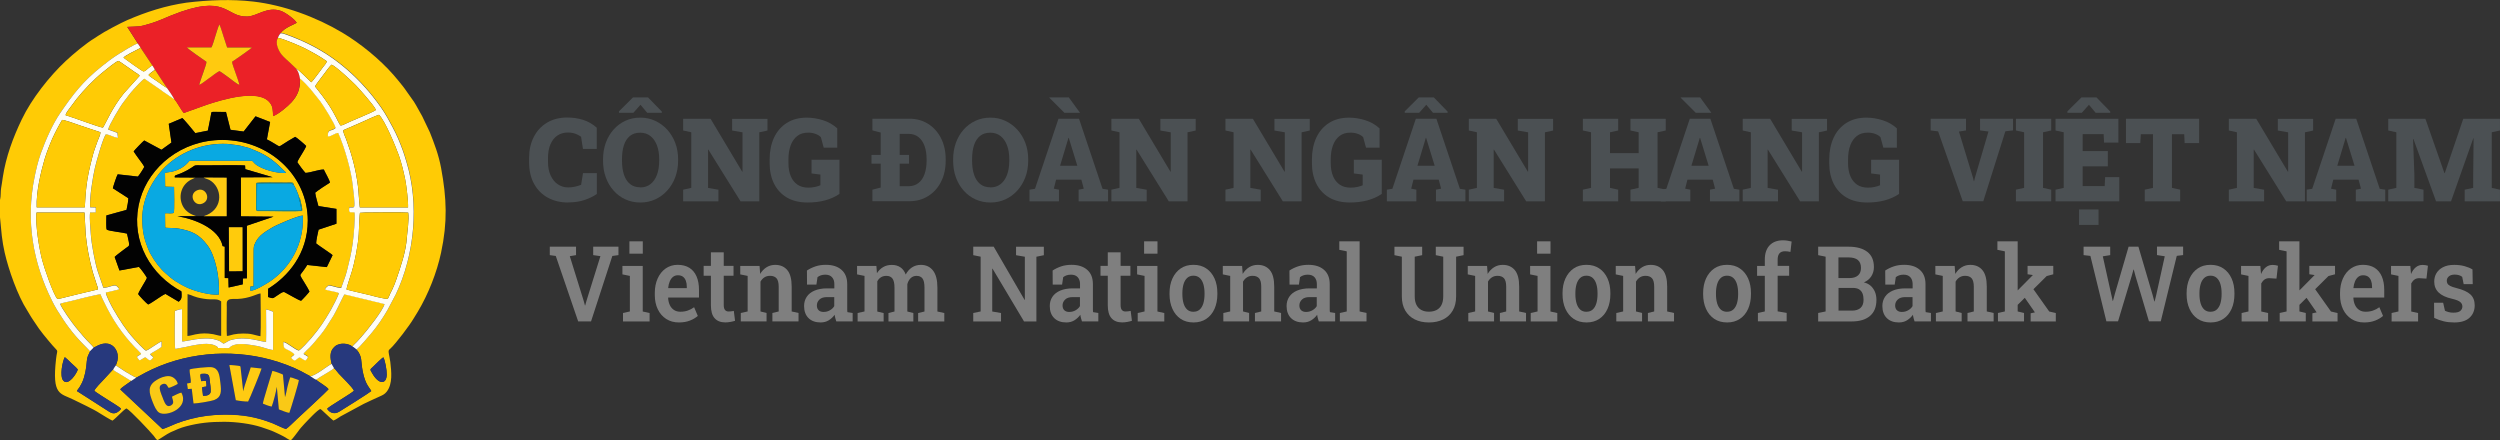 <?xml version="1.0" encoding="UTF-8"?>
<svg id="Layer_1" data-name="Layer 1" xmlns="http://www.w3.org/2000/svg" viewBox="0 0 543.57 95.74">
  <rect x="0" y="0" width="543.57" height="95.74" fill="#333333" stroke="none"/>
  <defs>
    <style>
      .cls-1 {
        fill: #020202;
      }

      .cls-1, .cls-2, .cls-3, .cls-4, .cls-5, .cls-6, .cls-7, .cls-8, .cls-9, .cls-10, .cls-11, .cls-12, .cls-13, .cls-14 {
        stroke-width: 0px;
      }

      .cls-1, .cls-2, .cls-3, .cls-4, .cls-5, .cls-7, .cls-8, .cls-10, .cls-11, .cls-12, .cls-13, .cls-14 {
        fill-rule: evenodd;
      }

      .cls-2 {
        fill: #09a9e2;
      }

      .cls-3 {
        fill: #ffcb12;
      }

      .cls-4 {
        fill: #0ba2ae;
      }

      .cls-5 {
        fill: #ffca0f;
      }

      .cls-6 {
        fill: #4b5053;
      }

      .cls-7 {
        fill: #ffcb0c;
      }

      .cls-8 {
        fill: #f9c916;
      }

      .cls-9 {
        fill: #7f7f7f;
      }

      .cls-10 {
        fill: #fffef5;
      }

      .cls-11 {
        fill: #ffcb05;
      }

      .cls-12 {
        fill: #27397d;
      }

      .cls-13 {
        fill: #eb2127;
      }

      .cls-14 {
        fill: #fffdf6;
      }
    </style>
  </defs>
  <g>
    <g>
      <path class="cls-6" d="m123.5,44.03c-1.63,0-3.08-.35-4.36-1.04-1.28-.69-2.28-1.69-3.01-3s-1.09-2.9-1.09-4.78v-.83c0-1.73.33-3.25,1.01-4.58.67-1.33,1.63-2.37,2.87-3.12,1.24-.75,2.72-1.13,4.43-1.13,1.19,0,2.33.17,3.4.5,1.08.33,2.08.9,3,1.71v4.62h-3l-.41-2.65c-.27-.19-.55-.35-.84-.49s-.61-.25-.94-.32c-.33-.07-.69-.11-1.08-.11-.87,0-1.63.22-2.28.65-.65.44-1.15,1.07-1.51,1.89-.36.83-.54,1.83-.54,3v.85c0,1.1.18,2.07.55,2.9.37.83.88,1.49,1.55,1.95s1.43.7,2.3.7c.46,0,.93-.05,1.41-.15.48-.1.94-.24,1.39-.41l.41-2.54h3.01v4.52c-.68.49-1.55.92-2.61,1.29-1.06.37-2.28.55-3.66.55Z"/>
      <path class="cls-6" d="m139.24,44.03c-1.18,0-2.27-.23-3.26-.68s-1.85-1.09-2.58-1.92c-.73-.82-1.29-1.78-1.69-2.89-.4-1.1-.59-2.31-.59-3.6v-.28c0-1.29.2-2.49.59-3.59.4-1.1.96-2.06,1.68-2.88.73-.82,1.58-1.46,2.57-1.92.99-.46,2.07-.69,3.26-.69s2.24.23,3.23.69c1,.46,1.87,1.1,2.62,1.92.75.82,1.33,1.78,1.75,2.88.42,1.1.62,2.3.62,3.59v.28c0,1.3-.21,2.5-.62,3.6-.42,1.11-1,2.07-1.74,2.89-.74.82-1.61,1.46-2.61,1.92s-2.07.68-3.22.68Zm-4.66-19.5v-.32l3.06-3.04h3.25l3.01,3.09v.27h-3.17l-1.47-1.75-1.55,1.75h-3.12Zm4.66,16.22c.86,0,1.6-.24,2.21-.73.61-.48,1.08-1.16,1.4-2.03.32-.87.48-1.89.48-3.06v-.31c0-1.14-.16-2.15-.49-3.01s-.79-1.54-1.41-2.03c-.61-.48-1.35-.73-2.22-.73-.92,0-1.67.24-2.25.71-.58.48-1.02,1.15-1.3,2.01-.28.86-.42,1.88-.42,3.04v.31c0,1.17.14,2.19.43,3.06.29.88.73,1.55,1.32,2.03.59.48,1.34.72,2.25.72Z"/>
      <path class="cls-6" d="m148.54,43.77v-2.53l1.76-.39v-12.09l-1.76-.39v-2.54h5.96l6.87,11.49h.07v-8.55l-2.25-.39v-2.54h7.68v2.54l-1.78.39v15.01h-4.07l-7-11.24h-.07v8.32l2.26.39v2.53h-7.68Z"/>
      <path class="cls-6" d="m175.6,44.03c-1.77,0-3.27-.36-4.5-1.08-1.23-.72-2.16-1.73-2.8-3.01-.64-1.29-.96-2.77-.96-4.47v-.81c0-1.78.32-3.36.95-4.72.63-1.36,1.56-2.43,2.76-3.2,1.21-.77,2.66-1.16,4.37-1.16,1.17,0,2.34.19,3.52.56,1.18.37,2.21.96,3.1,1.77v4.2h-2.94l-.62-2.28c-.27-.29-.64-.53-1.13-.71-.49-.19-1.04-.28-1.65-.28-.94,0-1.73.24-2.36.73-.63.49-1.11,1.17-1.43,2.04s-.48,1.88-.48,3.03v.84c0,1.08.17,2.03.5,2.82.33.8.82,1.41,1.46,1.85.64.44,1.43.65,2.38.65.49,0,.98-.05,1.47-.16.49-.11.87-.23,1.14-.36v-2.32l-1.93-.25v-2.98h6.07v7.44c-.93.62-1.97,1.09-3.13,1.4-1.16.31-2.42.46-3.78.46Z"/>
      <path class="cls-6" d="m189.49,35.59v-1.91h8.16v1.91h-8.16Zm.2,8.18v-2.53l1.8-.46v-11.96l-1.8-.47v-2.54h8.02c1.54,0,2.91.38,4.1,1.13,1.19.75,2.12,1.79,2.8,3.12.67,1.33,1.01,2.86,1.01,4.59v.28c0,1.73-.34,3.26-1.01,4.59-.67,1.33-1.61,2.36-2.8,3.11s-2.56,1.12-4.1,1.12h-8.02Zm5.93-3.28h1.88c.87,0,1.6-.23,2.19-.69.59-.46,1.03-1.11,1.33-1.94s.45-1.81.45-2.92v-.3c0-1.11-.15-2.08-.45-2.91s-.75-1.48-1.33-1.94-1.32-.69-2.19-.69h-1.88v11.38Z"/>
      <path class="cls-6" d="m215.36,44.03c-1.18,0-2.27-.23-3.26-.68s-1.85-1.09-2.58-1.92c-.73-.82-1.29-1.78-1.69-2.89-.4-1.1-.59-2.31-.59-3.6v-.28c0-1.29.2-2.49.59-3.59.4-1.1.96-2.06,1.68-2.88.73-.82,1.58-1.46,2.57-1.92.99-.46,2.07-.69,3.26-.69s2.24.23,3.23.69c1,.46,1.87,1.1,2.62,1.92.75.82,1.33,1.78,1.75,2.88.42,1.1.62,2.3.62,3.59v.28c0,1.3-.21,2.5-.62,3.6-.42,1.11-1,2.07-1.74,2.89-.74.82-1.61,1.46-2.61,1.92s-2.07.68-3.22.68Zm0-3.28c.86,0,1.6-.24,2.21-.73.61-.48,1.08-1.16,1.4-2.03.32-.87.48-1.89.48-3.06v-.31c0-1.14-.16-2.15-.49-3.01s-.79-1.54-1.41-2.03c-.61-.48-1.35-.73-2.22-.73-.92,0-1.67.24-2.25.71-.58.48-1.02,1.15-1.3,2.01-.28.86-.42,1.88-.42,3.04v.31c0,1.17.14,2.19.43,3.06.29.88.73,1.55,1.32,2.03.59.48,1.34.72,2.25.72Z"/>
      <path class="cls-6" d="m223.84,43.77v-2.53l1.2-.19,5.1-15.23h4.47l5.11,15.23,1.2.19v2.53h-6.4v-2.53l1.12-.22-.52-1.95h-5.5l-.49,1.95,1.12.22v2.53h-6.41Zm10.99-19.24h-3.39l-3.29-3.29.02-.07h4.21l2.45,3.36Zm-4.34,11.51h3.75l-1.67-5.44-.19-.63h-.07l-.2.69-1.62,5.37Z"/>
      <path class="cls-6" d="m241.65,43.77v-2.53l1.76-.39v-12.09l-1.76-.39v-2.54h5.96l6.87,11.49h.07v-8.55l-2.25-.39v-2.54h7.68v2.54l-1.78.39v15.01h-4.07l-7-11.24h-.07v8.32l2.26.39v2.53h-7.68Z"/>
      <path class="cls-6" d="m266.45,43.77v-2.53l1.76-.39v-12.09l-1.76-.39v-2.54h5.96l6.87,11.49h.07v-8.55l-2.25-.39v-2.54h7.68v2.54l-1.78.39v15.01h-4.07l-7-11.24h-.07v8.32l2.26.39v2.53h-7.68Z"/>
      <path class="cls-6" d="m293.51,44.03c-1.77,0-3.27-.36-4.5-1.08-1.23-.72-2.16-1.73-2.8-3.01-.64-1.29-.96-2.77-.96-4.47v-.81c0-1.78.32-3.36.95-4.72.63-1.36,1.56-2.43,2.76-3.2,1.21-.77,2.66-1.16,4.37-1.16,1.17,0,2.34.19,3.52.56,1.18.37,2.21.96,3.1,1.77v4.2h-2.94l-.62-2.28c-.27-.29-.64-.53-1.13-.71-.49-.19-1.04-.28-1.65-.28-.94,0-1.73.24-2.36.73-.63.49-1.11,1.17-1.43,2.04s-.48,1.88-.48,3.03v.84c0,1.08.17,2.03.5,2.82.33.8.82,1.41,1.46,1.85.64.44,1.43.65,2.38.65.49,0,.98-.05,1.47-.16.49-.11.87-.23,1.14-.36v-2.32l-1.93-.25v-2.98h6.07v7.44c-.93.62-1.97,1.09-3.13,1.4-1.16.31-2.42.46-3.78.46Z"/>
      <path class="cls-6" d="m301.54,43.77v-2.53l1.2-.19,5.1-15.23h4.47l5.11,15.23,1.2.19v2.53h-6.4v-2.53l1.12-.22-.52-1.95h-5.5l-.49,1.95,1.12.22v2.53h-6.41Zm3.89-19.24v-.32l3.06-3.04h3.25l3.01,3.09v.27h-3.17l-1.47-1.75-1.55,1.75h-3.12Zm2.76,11.51h3.75l-1.67-5.44-.19-.63h-.07l-.2.69-1.62,5.37Z"/>
      <path class="cls-6" d="m319.36,43.77v-2.53l1.76-.39v-12.09l-1.76-.39v-2.54h5.96l6.87,11.49h.07v-8.55l-2.25-.39v-2.54h7.68v2.54l-1.78.39v15.01h-4.07l-7-11.24h-.07v8.32l2.26.39v2.53h-7.68Z"/>
      <path class="cls-6" d="m344.16,43.77v-2.53l1.78-.39v-12.09l-1.78-.39v-2.54h7.68v2.54l-1.78.39v4.54h6.23v-4.54l-1.78-.39v-2.54h7.67v2.54l-1.78.39v12.09l1.78.39v2.53h-7.67v-2.53l1.78-.39v-4.24h-6.23v4.24l1.78.39v2.53h-7.68Z"/>
      <path class="cls-6" d="m361.11,43.77v-2.53l1.2-.19,5.1-15.23h4.47l5.11,15.23,1.2.19v2.53h-6.4v-2.53l1.12-.22-.52-1.95h-5.5l-.49,1.95,1.12.22v2.53h-6.41Zm10.99-19.24h-3.39l-3.29-3.29.02-.07h4.21l2.45,3.36Zm-4.34,11.51h3.75l-1.67-5.44-.19-.63h-.07l-.2.69-1.62,5.37Z"/>
      <path class="cls-6" d="m378.92,43.77v-2.53l1.76-.39v-12.09l-1.76-.39v-2.54h5.96l6.87,11.49h.07v-8.55l-2.25-.39v-2.54h7.68v2.54l-1.78.39v15.01h-4.07l-7-11.24h-.07v8.32l2.26.39v2.53h-7.68Z"/>
      <path class="cls-6" d="m405.99,44.03c-1.77,0-3.27-.36-4.5-1.08-1.23-.72-2.16-1.73-2.8-3.01-.64-1.29-.96-2.77-.96-4.47v-.81c0-1.78.32-3.36.95-4.72.63-1.36,1.56-2.43,2.76-3.2,1.21-.77,2.66-1.16,4.37-1.16,1.17,0,2.34.19,3.52.56,1.18.37,2.21.96,3.1,1.77v4.2h-2.94l-.62-2.28c-.27-.29-.64-.53-1.13-.71-.49-.19-1.04-.28-1.65-.28-.94,0-1.73.24-2.36.73-.63.49-1.11,1.17-1.43,2.04s-.48,1.88-.48,3.03v.84c0,1.08.17,2.03.5,2.82.33.8.82,1.41,1.46,1.85.64.44,1.43.65,2.38.65.49,0,.98-.05,1.47-.16.49-.11.87-.23,1.14-.36v-2.32l-1.93-.25v-2.98h6.07v7.44c-.93.62-1.97,1.09-3.13,1.4-1.16.31-2.42.46-3.78.46Z"/>
      <path class="cls-6" d="m426.76,43.77l-5.36-15.21-1.62-.2v-2.54h7.68v2.54l-1.53.25,3.07,10.08.16.7h.07l.15-.67,2.97-10.12-1.83-.25v-2.54h7.17v2.54l-1.67.2-4.8,15.21h-4.47Z"/>
      <path class="cls-6" d="m438.32,43.77v-2.53l1.78-.39v-12.09l-1.78-.39v-2.54h7.67v2.54l-1.78.39v12.09l1.78.39v2.53h-7.67Z"/>
      <path class="cls-6" d="m446.93,43.77v-2.53l1.78-.39v-12.09l-1.78-.39v-2.54h13.67v5.18h-3.12l-.09-1.85h-4.56v3.69h5.47v3.32h-5.47v4.28h4.79l.09-1.94h3.08v5.27h-13.86Zm2.58-19.24v-.32l3.06-3.04h3.25l3.01,3.09v.27h-3.17l-1.47-1.75-1.55,1.75h-3.12Zm2.53,24.37v-3.36h4.24v3.36h-4.24Z"/>
      <path class="cls-6" d="m466.33,43.77v-2.53l1.79-.39v-11.67h-2.65l-.11,1.93h-3.12v-5.29h15.91v5.29h-3.15l-.09-1.93h-2.67v11.67l1.79.39v2.53h-7.7Z"/>
      <path class="cls-6" d="m484.61,43.77v-2.53l1.76-.39v-12.09l-1.76-.39v-2.54h5.96l6.87,11.49h.07v-8.55l-2.25-.39v-2.54h7.68v2.54l-1.78.39v15.01h-4.07l-7-11.24h-.07v8.32l2.26.39v2.53h-7.68Z"/>
      <path class="cls-6" d="m501.54,43.77v-2.53l1.2-.19,5.1-15.23h4.47l5.11,15.23,1.2.19v2.53h-6.4v-2.53l1.12-.22-.52-1.95h-5.5l-.49,1.95,1.12.22v2.53h-6.41Zm6.65-7.73h3.75l-1.67-5.44-.19-.63h-.07l-.2.69-1.62,5.37Z"/>
      <path class="cls-6" d="m519.27,43.77v-2.53l1.76-.39v-12.09l-1.76-.39v-2.54h8.08l4.14,11.82h.07l4.02-11.82h7.98v2.54l-1.78.39v12.09l1.78.39v2.53h-7.67v-2.53l1.85-.39v-2.34l.09-8.44h-.07s-4.84,13.71-4.84,13.71h-3.25l-4.92-13.56h-.08s.28,7.7.28,7.7v2.93l1.99.39v2.53h-7.68Z"/>
    </g>
    <g>
      <path class="cls-9" d="m125.71,69.88l-4.87-14.23-1.3-.18v-1.84h5.71v1.84l-1.36.23,3.03,9.74.26.97h.06l.26-.95,3.05-9.77-1.57-.22v-1.84h5.49v1.84l-1.33.18-4.63,14.23h-2.8Z"/>
      <path class="cls-9" d="m135.46,69.88v-1.83l1.49-.33v-7.73l-1.62-.33v-1.84h4.42v9.91l1.49.33v1.83h-5.79Zm1.39-14.72v-2.69h2.91v2.69h-2.91Z"/>
      <path class="cls-9" d="m147.62,70.11c-1.06,0-1.98-.25-2.77-.76-.79-.51-1.4-1.21-1.83-2.11s-.65-1.92-.65-3.07v-.46c0-1.18.21-2.24.62-3.16.42-.93,1-1.65,1.75-2.18.75-.52,1.61-.79,2.6-.79s1.86.22,2.55.65c.69.44,1.21,1.06,1.56,1.87.35.81.53,1.79.53,2.92v1.68h-6.69l-.02.07c.03.58.15,1.1.36,1.55.21.45.51.81.9,1.07.38.26.85.39,1.4.39.58,0,1.12-.08,1.6-.25.48-.16.95-.41,1.39-.73l.8,1.89c-.45.4-1.01.74-1.7,1.01s-1.48.41-2.39.41Zm-2.31-7.46h4.02v-.29c0-.51-.07-.95-.21-1.32-.14-.38-.35-.67-.63-.88-.29-.21-.65-.31-1.11-.31-.41,0-.77.12-1.06.36-.3.24-.53.57-.7.98-.17.41-.29.88-.34,1.4l.03.06Z"/>
      <path class="cls-9" d="m157.69,70.1c-.99,0-1.76-.3-2.3-.9-.55-.6-.82-1.55-.82-2.85v-6.39h-1.58v-2.15h1.58v-2.95h2.79v2.95h2.13v2.15h-2.13v6.39c0,.49.1.84.29,1.06.19.22.45.32.77.32.18,0,.37-.01.59-.04.21-.03.39-.06.54-.09l.27,2.15c-.31.1-.65.18-1.03.25-.37.07-.74.1-1.1.1Z"/>
      <path class="cls-9" d="m161.07,69.88v-1.83l1.49-.33v-7.73l-1.61-.33v-1.84h4.2l.13,1.74c.37-.62.83-1.1,1.39-1.45s1.18-.52,1.88-.52c1.12,0,2,.38,2.63,1.14.64.76.95,1.96.95,3.59v5.4l1.49.33v1.83h-5.68v-1.83l1.37-.33v-5.38c0-.86-.16-1.47-.47-1.83-.32-.36-.79-.54-1.41-.54-.47,0-.87.11-1.22.33-.35.22-.63.53-.86.93v6.49l1.32.33v1.83h-5.62Z"/>
      <path class="cls-9" d="m178.43,70.11c-1.12,0-2-.32-2.64-.95-.64-.64-.96-1.51-.96-2.62,0-.76.19-1.43.57-2s.94-1.03,1.69-1.35c.75-.32,1.65-.49,2.73-.49h1.59v-.95c0-.61-.17-1.1-.5-1.47-.33-.37-.82-.56-1.47-.56-.35,0-.66.05-.94.14-.28.09-.53.23-.75.4l-.24,1.62h-2.04l-.02-3.06c.56-.37,1.18-.67,1.86-.9.68-.23,1.43-.34,2.26-.34,1.44,0,2.57.36,3.4,1.09.83.72,1.24,1.76,1.24,3.12v5.14c0,.16,0,.32,0,.48s.02.31.04.46l1.14.18v1.83h-3.56c-.08-.23-.15-.47-.21-.71-.07-.24-.11-.49-.14-.73-.36.5-.8.9-1.3,1.21-.51.31-1.09.46-1.75.46Zm.69-2.29c.47,0,.92-.12,1.33-.36.42-.24.73-.54.94-.9v-1.96h-1.6c-.72,0-1.27.18-1.63.54-.37.36-.55.79-.55,1.28,0,.45.13.79.39,1.04.26.25.63.37,1.11.37Z"/>
      <path class="cls-9" d="m186.47,69.88v-1.83l1.5-.33v-7.73l-1.62-.33v-1.84h4.2l.12,1.58c.36-.57.82-1.02,1.36-1.33.54-.32,1.17-.47,1.89-.47s1.34.17,1.85.52c.52.35.9.87,1.16,1.57.34-.65.79-1.17,1.35-1.54.56-.37,1.21-.56,1.95-.56,1.11,0,1.99.41,2.63,1.23.64.82.96,2.06.96,3.73v5.18l1.5.33v1.83h-5.69v-1.83l1.38-.33v-5.19c0-.96-.15-1.63-.44-2-.29-.38-.72-.56-1.29-.56-.52,0-.94.17-1.29.51-.34.34-.58.78-.71,1.32v5.92l1.31.33v1.83h-5.41v-1.83l1.31-.33v-5.19c0-.92-.15-1.58-.44-1.97s-.73-.59-1.3-.59c-.47,0-.87.1-1.2.31-.33.2-.6.5-.8.88v6.57l1.38.33v1.83h-5.68Z"/>
      <path class="cls-9" d="m211.61,69.88v-1.83l1.61-.33v-11.91l-1.61-.33v-1.84h4.45l6.71,11.56h.06v-9.38l-1.91-.33v-1.84h6.04v1.84l-1.62.33v14.07h-2.69l-6.85-11.48h-.06v9.32l1.91.33v1.83h-6.04Z"/>
      <path class="cls-9" d="m231.85,70.11c-1.12,0-2-.32-2.64-.95-.64-.64-.96-1.51-.96-2.62,0-.76.19-1.43.57-2s.94-1.03,1.69-1.35c.75-.32,1.65-.49,2.73-.49h1.59v-.95c0-.61-.17-1.1-.5-1.47-.33-.37-.82-.56-1.47-.56-.35,0-.66.05-.94.14-.28.09-.53.23-.75.4l-.24,1.62h-2.04l-.02-3.06c.56-.37,1.18-.67,1.86-.9.68-.23,1.43-.34,2.26-.34,1.44,0,2.57.36,3.4,1.09.83.72,1.24,1.76,1.24,3.12v5.14c0,.16,0,.32,0,.48s.02.31.04.46l1.14.18v1.83h-3.56c-.08-.23-.15-.47-.21-.71-.07-.24-.11-.49-.14-.73-.36.5-.8.9-1.3,1.21-.51.31-1.09.46-1.75.46Zm.69-2.29c.47,0,.92-.12,1.33-.36.42-.24.73-.54.94-.9v-1.96h-1.6c-.72,0-1.27.18-1.63.54-.37.36-.55.79-.55,1.28,0,.45.13.79.39,1.04.26.25.63.37,1.11.37Z"/>
      <path class="cls-9" d="m243.98,70.1c-.99,0-1.76-.3-2.3-.9-.55-.6-.82-1.55-.82-2.85v-6.39h-1.58v-2.15h1.58v-2.95h2.79v2.95h2.13v2.15h-2.13v6.39c0,.49.1.84.29,1.06.19.22.45.32.77.32.18,0,.37-.01.59-.04.21-.03.39-.06.54-.09l.27,2.15c-.31.1-.65.18-1.03.25-.37.07-.74.1-1.1.1Z"/>
      <path class="cls-9" d="m247.37,69.88v-1.83l1.49-.33v-7.73l-1.62-.33v-1.84h4.42v9.91l1.49.33v1.83h-5.79Zm1.39-14.72v-2.69h2.91v2.69h-2.91Z"/>
      <path class="cls-9" d="m259.51,70.11c-1.09,0-2.03-.26-2.8-.78s-1.37-1.24-1.79-2.17c-.42-.93-.63-1.99-.63-3.2v-.23c0-1.2.21-2.26.63-3.18.42-.92,1.02-1.65,1.79-2.18s1.7-.79,2.78-.79,2.02.26,2.79.79c.78.52,1.37,1.25,1.79,2.17.42.92.62,1.99.62,3.19v.23c0,1.21-.21,2.27-.62,3.2-.42.93-1.01,1.65-1.79,2.17-.78.52-1.7.78-2.77.78Zm0-2.33c.54,0,.99-.16,1.34-.48.35-.32.62-.77.79-1.34s.26-1.24.26-1.99v-.23c0-.74-.09-1.4-.26-1.97-.17-.57-.44-1.02-.79-1.34-.36-.32-.81-.49-1.36-.49s-1,.16-1.36.49c-.35.32-.62.77-.79,1.34-.17.57-.26,1.23-.26,1.97v.23c0,.76.09,1.42.26,2,.17.57.44,1.02.79,1.34.36.32.81.48,1.37.48Z"/>
      <path class="cls-9" d="m265.99,69.88v-1.83l1.49-.33v-7.73l-1.61-.33v-1.84h4.2l.13,1.74c.37-.62.83-1.1,1.39-1.45.55-.35,1.18-.52,1.88-.52,1.12,0,2,.38,2.63,1.14.64.76.95,1.96.95,3.59v5.4l1.49.33v1.83h-5.68v-1.83l1.37-.33v-5.38c0-.86-.16-1.47-.47-1.83-.32-.36-.79-.54-1.41-.54-.47,0-.87.11-1.22.33-.35.22-.63.53-.86.93v6.49l1.32.33v1.83h-5.62Z"/>
      <path class="cls-9" d="m283.34,70.11c-1.12,0-2-.32-2.64-.95-.64-.64-.96-1.51-.96-2.62,0-.76.19-1.43.57-2s.94-1.03,1.69-1.35c.75-.32,1.65-.49,2.73-.49h1.59v-.95c0-.61-.17-1.1-.5-1.47-.33-.37-.82-.56-1.47-.56-.35,0-.66.05-.94.14-.28.09-.53.23-.75.4l-.24,1.62h-2.04l-.02-3.06c.56-.37,1.18-.67,1.86-.9.68-.23,1.43-.34,2.26-.34,1.44,0,2.57.36,3.4,1.09.83.72,1.24,1.76,1.24,3.12v5.14c0,.16,0,.32,0,.48s.02.31.04.46l1.14.18v1.83h-3.56c-.08-.23-.15-.47-.21-.71-.07-.24-.11-.49-.14-.73-.36.5-.8.9-1.3,1.21-.51.31-1.09.46-1.75.46Zm.69-2.29c.47,0,.92-.12,1.33-.36.42-.24.73-.54.94-.9v-1.96h-1.6c-.72,0-1.27.18-1.63.54-.37.36-.55.79-.55,1.28,0,.45.13.79.39,1.04.26.25.63.37,1.11.37Z"/>
      <path class="cls-9" d="m291.32,69.88v-1.83l1.5-.33v-13.07l-1.62-.33v-1.84h4.42v15.24l1.5.33v1.83h-5.81Z"/>
      <path class="cls-9" d="m310.68,70.11c-1.16,0-2.18-.22-3.07-.66s-1.57-1.09-2.07-1.93c-.49-.84-.74-1.86-.74-3.06v-8.65l-1.61-.33v-1.84h6.03v1.84l-1.62.33v8.65c0,.74.13,1.35.38,1.84.25.49.61.86,1.07,1.1.46.25,1,.37,1.63.37s1.19-.12,1.66-.36c.47-.24.83-.61,1.08-1.1.25-.49.38-1.11.38-1.85v-8.65l-1.62-.33v-1.84h6.04v1.84l-1.62.33v8.65c0,1.21-.25,2.23-.74,3.07-.49.84-1.19,1.49-2.07,1.92-.89.44-1.92.66-3.1.66Z"/>
      <path class="cls-9" d="m319.25,69.88v-1.83l1.49-.33v-7.73l-1.61-.33v-1.84h4.2l.13,1.74c.37-.62.83-1.1,1.39-1.45s1.18-.52,1.88-.52c1.12,0,2,.38,2.63,1.14.64.76.95,1.96.95,3.59v5.4l1.49.33v1.83h-5.68v-1.83l1.37-.33v-5.38c0-.86-.16-1.47-.47-1.83-.32-.36-.79-.54-1.41-.54-.47,0-.87.11-1.22.33-.35.22-.63.53-.86.93v6.49l1.32.33v1.83h-5.62Z"/>
      <path class="cls-9" d="m332.82,69.88v-1.83l1.49-.33v-7.73l-1.62-.33v-1.84h4.42v9.91l1.49.33v1.83h-5.79Zm1.39-14.72v-2.69h2.91v2.69h-2.91Z"/>
      <path class="cls-9" d="m344.96,70.11c-1.09,0-2.03-.26-2.8-.78s-1.37-1.24-1.79-2.17c-.42-.93-.63-1.99-.63-3.2v-.23c0-1.2.21-2.26.63-3.18.42-.92,1.02-1.65,1.79-2.18s1.7-.79,2.78-.79,2.02.26,2.79.79c.78.52,1.37,1.25,1.79,2.17.42.92.62,1.99.62,3.19v.23c0,1.21-.21,2.27-.62,3.2-.42.93-1.01,1.65-1.79,2.17-.78.52-1.7.78-2.77.78Zm0-2.33c.54,0,.99-.16,1.34-.48.35-.32.62-.77.79-1.34.17-.58.26-1.24.26-1.99v-.23c0-.74-.09-1.4-.26-1.97-.17-.57-.44-1.02-.79-1.34-.36-.32-.81-.49-1.36-.49s-1,.16-1.36.49c-.35.32-.62.77-.79,1.34-.17.57-.26,1.23-.26,1.97v.23c0,.76.09,1.42.26,2,.17.57.44,1.02.79,1.34.36.32.81.48,1.37.48Z"/>
      <path class="cls-9" d="m351.43,69.88v-1.83l1.49-.33v-7.73l-1.61-.33v-1.84h4.2l.13,1.74c.37-.62.83-1.1,1.39-1.45s1.18-.52,1.88-.52c1.12,0,2,.38,2.63,1.14.64.76.95,1.96.95,3.59v5.4l1.49.33v1.83h-5.68v-1.83l1.37-.33v-5.38c0-.86-.16-1.47-.47-1.83-.32-.36-.79-.54-1.41-.54-.47,0-.87.11-1.22.33-.35.22-.63.53-.86.93v6.49l1.32.33v1.83h-5.62Z"/>
      <path class="cls-9" d="m375.53,70.11c-1.09,0-2.03-.26-2.8-.78s-1.37-1.24-1.79-2.17c-.42-.93-.63-1.99-.63-3.2v-.23c0-1.2.21-2.26.63-3.18.42-.92,1.02-1.65,1.79-2.18s1.7-.79,2.78-.79,2.02.26,2.79.79c.78.52,1.37,1.25,1.79,2.17.42.92.62,1.99.62,3.19v.23c0,1.21-.21,2.27-.62,3.2-.42.93-1.01,1.65-1.79,2.17-.78.52-1.7.78-2.77.78Zm0-2.33c.54,0,.99-.16,1.34-.48.35-.32.62-.77.79-1.34s.26-1.24.26-1.99v-.23c0-.74-.09-1.4-.26-1.97-.17-.57-.44-1.02-.79-1.34-.36-.32-.81-.49-1.36-.49s-1,.16-1.36.49c-.35.32-.62.77-.79,1.34-.17.57-.26,1.23-.26,1.97v.23c0,.76.09,1.42.26,2,.17.57.44,1.02.79,1.34.36.32.81.48,1.37.48Z"/>
      <path class="cls-9" d="m382.22,69.88v-1.83l1.5-.33v-7.75h-1.68v-2.15h1.68v-1.37c0-1.35.35-2.38,1.05-3.11.7-.73,1.67-1.09,2.93-1.09.29,0,.61.03.95.08.34.05.64.12.9.19l-.26,2.26c-.15-.04-.33-.08-.55-.11s-.43-.04-.64-.04c-.54,0-.93.15-1.2.46-.26.31-.39.76-.39,1.34v1.37h2.5v2.15h-2.5v7.75l1.96.33v1.83h-6.27Z"/>
      <path class="cls-9" d="m395.32,69.88v-1.83l1.62-.33v-11.91l-1.62-.33v-1.84h6.63c1.72,0,3.07.37,4.04,1.11s1.45,1.85,1.45,3.33c0,.74-.19,1.41-.57,2s-.92,1.03-1.61,1.32c.6.14,1.1.39,1.5.76s.71.81.92,1.33c.21.52.31,1.09.31,1.71,0,1.54-.47,2.71-1.41,3.5-.94.8-2.25,1.19-3.94,1.19h-7.33Zm4.42-9.42h2.4c.79,0,1.4-.19,1.84-.57.44-.38.65-.92.65-1.63,0-.78-.23-1.36-.68-1.73-.45-.37-1.12-.56-2.01-.56h-2.21v4.49Zm0,7.08h2.91c.82,0,1.45-.2,1.89-.6.44-.4.65-.99.65-1.76,0-.55-.08-1.02-.24-1.4-.16-.38-.41-.67-.75-.88-.34-.2-.77-.3-1.3-.3h-3.15v4.94Z"/>
      <path class="cls-9" d="m412.88,70.11c-1.12,0-2-.32-2.64-.95-.64-.64-.96-1.51-.96-2.62,0-.76.19-1.43.57-2s.94-1.03,1.69-1.35c.75-.32,1.65-.49,2.73-.49h1.59v-.95c0-.61-.17-1.1-.5-1.47-.33-.37-.82-.56-1.47-.56-.35,0-.66.05-.94.14-.28.09-.53.23-.75.4l-.24,1.62h-2.04l-.02-3.06c.56-.37,1.18-.67,1.86-.9.68-.23,1.43-.34,2.26-.34,1.44,0,2.57.36,3.4,1.09.83.72,1.24,1.76,1.24,3.12v5.14c0,.16,0,.32,0,.48s.02.31.04.46l1.14.18v1.83h-3.56c-.08-.23-.15-.47-.21-.71-.07-.24-.11-.49-.14-.73-.36.5-.8.9-1.3,1.21-.51.31-1.09.46-1.75.46Zm.69-2.29c.47,0,.92-.12,1.33-.36.42-.24.73-.54.94-.9v-1.96h-1.6c-.72,0-1.27.18-1.63.54-.37.36-.55.79-.55,1.28,0,.45.13.79.39,1.04.26.25.63.37,1.11.37Z"/>
      <path class="cls-9" d="m420.92,69.88v-1.83l1.49-.33v-7.73l-1.61-.33v-1.84h4.2l.13,1.74c.37-.62.83-1.1,1.39-1.45s1.18-.52,1.88-.52c1.12,0,2,.38,2.63,1.14.64.76.95,1.96.95,3.59v5.4l1.49.33v1.83h-5.68v-1.83l1.37-.33v-5.38c0-.86-.16-1.47-.47-1.83-.32-.36-.79-.54-1.41-.54-.47,0-.87.11-1.22.33-.35.22-.63.53-.86.93v6.49l1.32.33v1.83h-5.62Z"/>
      <path class="cls-9" d="m434.41,69.88v-1.83l1.5-.33v-13.07l-1.62-.33v-1.84h4.41v15.24l1.38.33v1.83h-5.68Zm4.02-3.34l-1.3-1.81,4.84-4.89.03-.04-1.15-.17v-1.83h5.59v1.84l-1.43.38-6.57,6.52Zm3.09,3.34v-1.76l.92-.2-.02-.04-2.43-3.5,1.74-2.05,3.83,5.4,1.43.33v1.83h-5.47Z"/>
      <path class="cls-9" d="m457.99,69.88l-3.48-14.24-1.48-.17v-1.84h5.79v1.84l-1.61.26,1.8,8.12.35,1.58h.06s.42-1.58.42-1.58l2.98-10.22h2.13l3.07,10.44.4,1.48h.06l.36-1.48,1.84-8.35-1.69-.26v-1.84h5.68v1.84l-1.38.17-3.48,14.24h-2.57l-2.93-9.86-.37-1.41h-.06l-.4,1.44-2.96,9.83h-2.55Z"/>
      <path class="cls-9" d="m480.65,70.11c-1.09,0-2.03-.26-2.8-.78s-1.37-1.24-1.79-2.17c-.42-.93-.63-1.99-.63-3.2v-.23c0-1.2.21-2.26.63-3.18.42-.92,1.02-1.65,1.79-2.18s1.7-.79,2.78-.79,2.02.26,2.79.79c.78.52,1.37,1.25,1.79,2.17.42.92.62,1.99.62,3.19v.23c0,1.21-.21,2.27-.62,3.2-.42.93-1.01,1.65-1.79,2.17-.78.52-1.7.78-2.77.78Zm0-2.33c.54,0,.99-.16,1.34-.48.35-.32.62-.77.79-1.34s.26-1.24.26-1.99v-.23c0-.74-.09-1.4-.26-1.97-.17-.57-.44-1.02-.79-1.34-.36-.32-.81-.49-1.36-.49s-1,.16-1.36.49c-.35.32-.62.77-.79,1.34-.17.57-.26,1.23-.26,1.97v.23c0,.76.09,1.42.26,2,.17.57.44,1.02.79,1.34.36.32.81.48,1.37.48Z"/>
      <path class="cls-9" d="m487.39,69.88v-1.83l1.49-.33v-7.73l-1.61-.33v-1.84h4.2l.12,1.51.02.26c.28-.65.63-1.14,1.05-1.48.42-.34.91-.51,1.48-.51.19,0,.39.02.6.05s.4.08.55.13l-.32,2.8-1.47-.09c-.45-.02-.81.07-1.1.27-.29.2-.53.49-.74.86v6.11l1.49.33v1.83h-5.79Z"/>
      <path class="cls-9" d="m495.67,69.88v-1.83l1.5-.33v-13.07l-1.62-.33v-1.84h4.41v15.24l1.38.33v1.83h-5.68Zm4.02-3.34l-1.3-1.81,4.84-4.89.03-.04-1.15-.17v-1.83h5.59v1.84l-1.43.38-6.57,6.52Zm3.09,3.34v-1.76l.92-.2-.02-.04-2.43-3.5,1.74-2.05,3.83,5.4,1.43.33v1.83h-5.47Z"/>
      <path class="cls-9" d="m514.04,70.11c-1.06,0-1.98-.25-2.77-.76-.79-.51-1.4-1.21-1.83-2.11s-.65-1.92-.65-3.07v-.46c0-1.18.21-2.24.62-3.16.42-.93,1-1.65,1.75-2.18.75-.52,1.61-.79,2.6-.79s1.86.22,2.55.65c.69.44,1.21,1.06,1.56,1.87.35.81.53,1.79.53,2.92v1.68h-6.69l-.02.07c.03.58.15,1.1.36,1.55.21.45.51.81.9,1.07.38.26.85.39,1.4.39.58,0,1.12-.08,1.6-.25.48-.16.95-.41,1.39-.73l.8,1.89c-.45.4-1.01.74-1.7,1.01s-1.48.41-2.39.41Zm-2.31-7.46h4.02v-.29c0-.51-.07-.95-.21-1.32-.14-.38-.35-.67-.63-.88-.29-.21-.65-.31-1.11-.31-.41,0-.77.12-1.06.36-.3.24-.53.57-.7.98-.17.41-.29.88-.34,1.4l.03.06Z"/>
      <path class="cls-9" d="m520,69.88v-1.83l1.49-.33v-7.73l-1.61-.33v-1.84h4.2l.12,1.51.02.26c.28-.65.63-1.14,1.05-1.48.42-.34.91-.51,1.48-.51.19,0,.39.02.6.05s.4.08.55.13l-.32,2.8-1.47-.09c-.45-.02-.81.07-1.1.27-.29.2-.53.49-.74.86v6.11l1.49.33v1.83h-5.79Z"/>
      <path class="cls-9" d="m533.61,70.11c-.82,0-1.58-.08-2.28-.25-.7-.17-1.39-.42-2.07-.74l-.03-3.3h1.98l.39,1.74c.27.13.55.24.85.31.29.08.63.11,1,.11.71,0,1.21-.13,1.5-.39.29-.26.44-.58.44-.96s-.15-.69-.46-.96-.91-.51-1.79-.71c-1.33-.3-2.3-.76-2.93-1.38-.62-.61-.94-1.4-.94-2.36,0-.67.16-1.28.48-1.82.32-.54.8-.98,1.44-1.31.64-.33,1.44-.5,2.4-.5.85,0,1.61.09,2.28.28s1.25.42,1.72.71l.05,3.19h-1.97l-.32-1.58c-.2-.16-.43-.28-.7-.36-.27-.08-.57-.13-.91-.13-.55,0-.98.13-1.28.38s-.46.57-.46.96c0,.22.05.43.15.61.1.19.3.36.6.52.3.16.74.31,1.31.45,1.42.35,2.44.81,3.07,1.39.63.58.94,1.37.94,2.37,0,1.1-.37,2-1.11,2.69-.74.69-1.86,1.04-3.35,1.04Z"/>
    </g>
  </g>
  <g>
    <path class="cls-11" d="m38.03,67.61c.37-.15,1.06-.39,1.55-.41l.02,7.03c.53.11,4.61-1.18,7.26-.4.34.1.7.2.99.37.21.12.54.42.74.51.41-.08.91-.61,1.72-.82,3.5-.91,6.37.47,7.54.43.06-2.08,0-4.89,0-7.04.34,0,1.28.35,1.53.5v8.31c-.42,0-1.9-.45-2.37-.6-.85-.26-1.55-.35-2.47-.5-1.32-.22-3.77-.54-4.75.7l-2.4-.04c-.2-.33.02-.14-.32-.37-1.13-.75-3.1-.53-4.34-.32-.89.15-1.56.29-2.39.48l-2.24.42c-.17-.2-.1-7.13-.08-8.26h0Zm11.3,5.43c.43,0,.97-.23,1.47-.33,1.14-.23,3.03-.28,4.14,0,.31.08,1.51.4,1.69.39.13-1.82.04-6.96.02-9.29-.6-.03-2.32,1.09-5.02,1.19-.56.02-1.5-.08-1.91.17-.57.33-.4.9-.41,1.67,0,1.45-.08,5.24.02,6.22h0Zm-8.55-9.09l-.03,9.1c.47,0,1.24-.25,1.75-.35,1.44-.27,2.39-.27,3.84-.04.44.07,1.38.39,1.75.37v-7.5c-1.06-.77-1.64-.22-3.87-.59-2.26-.38-2.19-.69-3.44-1h0Zm14.37-9.28c0-1.01.02-1.19.38-1.93.76-1.6,2.22-2.4,3.68-3.29.92-.56,5.64-2.6,6.63-2.59l.02.53c.12,5.72-2.74,10.73-7.01,13.69-.67.47-3.52,2.23-4.42,2.13l.02-.92.68-.06.02-7.57h0Zm8.72-14.47c.15.12,1.2,2.37,1.11,2.7.3.12.25.35.34.72.14.58.48,1.7.36,2.24-1.74.11-5.41.01-7.5.01h-1.92c-.28,0-.38,0-.46-.1-.24-.35-.07-2.42-.07-3.02,0-.85-.08-2.2.03-2.99.42-.13,5.31-.06,6.43-.06,1.59,0,1.48-.13,1.69.48h0Zm-21.2,6.8l-4.12.02c3.43.49,9.11,2.58,9.85,6.49l.47.11v6.83s.79.02.79.02l.05,2.04,3.07-.69.04-1.29.86-.02v-11.44s5.79-1.96,5.79-1.96l-7.07-.07-.02-8.48,6.91-.03-5.96-1.75-.04-.8c-.79-.12-7.52-.03-8.92-.03-2.72,0-1.41-.21-3.51.98-.47.27-.97.51-1.49.74-1.19.52-1.44.34-1.37.9l4.48.03-.6.3c-2.31.98-3.15,3.47-2.28,5.58.84,2.02,2.84,2.37,3.07,2.51h0Zm-11.73.48c0-3.68,1.57-7.16,3.71-9.8,3.27-4.04,8.54-6.42,13.8-6.41,1.68,0,1.71.14,3.04.28.67.07.87.15,1.38.3.43.13.94.19,1.35.35,2.69,1.06,4.23,1.83,6.33,3.73.27.24.6.58.84.83l.66.62c.08.09.06-.11.08.21-1.39.2-5.25-.65-6.73-2.03l-.57-.61h-13.59c-.23.11-1.05,1.63-3.65,2.33-.56.15-1.18.15-1.71.31l.04,2.99,1.93.06c0,.16.12,5.44-.07,5.62-.34.25-1.38.05-1.89.11l.04,3.14c1.09.11,1.98,0,3.04.21,2.77.53,4.36,1.22,6.18,3.67,1.66,2.23,2.69,7.02,2.43,10.65-2.03.18-5.23-.76-6.76-1.45-.91-.41-1.84-.93-2.63-1.44-1.11-.73-1.31-1-2.22-1.77-1.14-.97-2.36-2.6-3.12-3.99-.09-.17-.24-.39-.34-.61-1.11-2.54-1.57-4.27-1.57-7.31h0Zm14.26-19.07c.22-.96.4-1.96.58-2.92.22-1.15.1-1.16.57-1.18l2.8.02.98,3.88,2.86.38,2.58-3.31,3.17,1.23-.7,3.79c.45.19,1.16.63,1.59.88,1.13.66,1.01.75,1.54.41.96-.62,2.03-1.31,3.02-1.85.27.1,2.12,1.67,2.4,1.99-.13.42-.72,1.35-.96,1.76-.25.42-.85,1.34-.97,1.76.25.43,1.44,2.02,1.77,2.33,1.17-.05,2.89-.75,3.99-.73.29.68,1.22,2.2,1.33,2.84-.38.2-2.94,1.9-3.21,2.2.04.44.21,1.02.32,1.49l.36,1.33s.02.03.03.08l3.91.62v3.22s-3.88,1.29-3.88,1.29c-.13.44-.56,2.59-.53,2.99.55.46,1.18.83,1.78,1.27l1.37.95c.08.05.14.09.23.17.16.13.05.02.19.18l-1.25,2.58-4.26-.46c-.22.41-.67,1-.97,1.42-.53.76-.72.62-.27,1.39.52.89,1.3,2.05,1.73,2.96-.14.25-1.51,1.75-1.82,2.01-.57-.11-2.84-1.51-3.59-1.86-.41-.2-1.01.34-1.67.76-.95.6-.68.68-1.92.29l.02-1.81c4.25-2.6,8.6-7.55,8.61-14.81.01-9.92-8.55-17.54-18.56-17.54-8.96,0-15.87,5.88-17.88,12.85-2.27,7.9,1.4,15.42,7.85,19.43.29.18.9.47,1.12.68.03.94.22,1.59-.6,2.22l-2.87-1.7c-.46.15-1.46.88-1.91,1.16-.5.32-1.32.91-1.85,1.14-.33-.19-2.04-1.97-2.18-2.27.2-.57.67-1.28.95-1.79.28-.51.76-1.22.96-1.73-.26-.54-1.35-2-1.73-2.38l-4.24.78-1.05-2.95c.23-.27,2.04-1.62,2.47-1.94.85-.65.88-.15.22-3.13-.82-.25-4-.56-4.41-.87-.17-.29-.09-2.53-.08-3.08l4.38-1.21c.12-.59.42-1.99.39-2.54l-3.36-2.16c.03-.25.8-2.64,1.05-3.03l4.39.49c.27-.26,1.18-1.67,1.39-2.11-.13-.38-.91-1.36-1.17-1.73-.38-.54-.81-1.09-1.14-1.63.14-.24,2.03-2.2,2.3-2.38l3.75,2.02,2.17-1.56-.59-4.08,2.96-1.25c.23.14,2.54,2.9,2.81,3.27l2.74-.54h0Zm-24.81,47.18c1.18-.66,2.74-1.46,4.19-.33.42.33.9,1.05,1,1.8.15,1.14-.09,1.58-.38,2.39.02.01.04.01.04.03l2.08,1.35c.43.25,1.91,1.17,2.34,1.26l1.92-1.05c8.27-4.34,18.33-5.3,27.35-2.82,2.1.58,4.6,1.48,6.49,2.46.71.37,1.35.76,2.02,1.09.95.08,3.72-2.19,4.66-2.67-.26-1.19-.58-2.69.73-3.8,1.15-.96,3.07-.59,3.79.03.1-.22.82-.88,1.01-1.07.38-.39.61-.67.95-1.05,1.2-1.34,4.8-5.87,5.04-7.15l-8.72-2.11c-.12.12-1.78,3.66-2.31,4.54l-1.57,2.49c-.63.99-1.58,2.15-2.37,3.07-.4.47-.84,1.01-1.29,1.44-.25.24-1.24,1.14-1.34,1.41l.98.6c-.07.34-.3.67-.57.84-.57-.15-.87-.61-1.36-.67-.32.2-.55.51-.96.68-.13,0-.71-.36-.79-.68.24-.33.58-.35.7-.72-1.66-1.49-2.49-.62-2.38-2.64.63,0,2.59,1.74,3.35,1.85.54-.26,2.2-2.1,2.69-2.68,2.02-2.39,2.74-3.49,4.32-6.23.32-.55,1.6-2.99,1.69-3.58-.58-.33-2.27-.46-3-.8.07-.34.47-.58.78-.87.91.08,1.86.55,2.73.55.38-1.17.94-2.44,1.23-3.63.54-2.19.96-3.79,1.28-6.08.19-1.33.6-5.8.38-6.71-.85-.08-1.18.21-1.17-.62,0-.17.02-.29.05-.46.35-.02.89.05,1.03-.09.3-.54-.19-3.79-.27-4.57-.31-3.28-1.83-8.53-3.18-11.54-.59-.02-1.47.78-2.25.78-.09-1.79.84-1.03,1.68-1.86-.07-.77-2.82-5.15-3.39-5.87l-2.06-2.57c-.33-.41-1.84-2.03-2.29-2.28.07,2.46-.63,3.81-1.86,5.18-.8.89-2.99,2.7-3.99,2.99-.09-1.27,0-1.96-.66-2.85-2.4-3.24-10.59-.65-13.71.37l-5.04,1.81c-.51-.51-1.53-2.48-2.03-2.95-.59-.37-1.02-.73-1.63-1.12-.5-.32-1.21-.83-1.64-1.15l-3.26-2.24c-.44.2-1.99,1.92-2.36,2.34-.39.44-.74.85-1.09,1.31-.29.39-.67.92-1,1.32-.79.96-3.31,5.21-3.43,6.08l2,.72.13,1.08c-.81-.03-1.96-.75-2.64-.77-.69.98-2.05,5.9-2.37,7.27-.48,2.05-1.2,6.58-1.06,8.61l1.24.04v1.06s-1.25.02-1.25.02c-.17,1.37.08,3.35.16,4.71.12,2.02.89,6.21,1.51,8.09.42,1.26.83,2.39,1.22,3.57,1.07.07,2.38-.85,2.91-.35.35.32.48.42.52.71l-2.89.68c.02.64,1.32,3.1,1.67,3.71,1.3,2.23,2.69,4.45,4.4,6.31.43.46,2.18,2.43,2.66,2.62.68-.19,2.93-1.97,3.41-1.96v1.13c-.3.25-.89.58-1.26.81-.23.14-1.1.63-1.24.76.14.36.44.32.65.7-.08.34-.41.55-.68.68-.53-.14-.57-.48-1.04-.67-.46.13-.75.57-1.31.65-.14-.25-.39-.49-.51-.74.25-.34.72-.37.92-.72-.04-.1-1.16-1.18-1.37-1.4-2.69-2.8-4.92-6.08-6.6-9.63-.23-.49-.71-1.38-.85-1.87-.67,0-5.63,1.27-6.66,1.53-.43.11-1.81.37-2.11.53.02.59,2.79,4.43,3.33,5.06,1.44,1.69,1.67,2.11,3.49,3.94l.48.54Z"/>
    <path class="cls-11" d="m83.36,77.7c.36.65.76,2.78.73,3.75-.05,2.12-1.69,2.28-3.16-.29-.5-.88-.55-.76.13-1.37.4-.36,1.97-1.98,2.3-2.09h0Zm-66.44,2.63c-.2.8-2.08,3.74-3.18,2.4-.79-.95-.17-4.14.35-5.08.48.36.89.81,1.42,1.31.4.37,1.13,1,1.41,1.37h0ZM61.05,7.2c.69-1.14,3.18-2,3.46-2.24-.38-.73-2.44-2.24-3.43-2.58-3-1.03-5.17,1.15-7.29,1.22-4.93.17-4.29-5.2-16.6-.22-1.37.55-2.81,1.23-4.3,1.69-2.77.86-2.57.63-5.22.79l2.3,3.59c-.56.07-3.46,1.86-4.1,2.26-1.39.88-2.59,1.78-3.75,2.72-4.19,3.36-6.21,6.04-9.06,10.21-1.65,2.41-3.18,5.91-4.19,8.75-.59,1.66-.99,3.36-1.35,5.13-1.97,9.66-.28,18.64,3.75,26.78.31.63.74,1.44,1.13,2.08.43.7.84,1.31,1.28,1.99.78,1.22,1.91,2.69,2.78,3.7,1.25,1.45,2.23,2.31,3.13,3.33-.34.75-.64,1.11-.71,2.16-.11,1.58-.4,3.3-1.06,4.7-.16.33-.32.61-.51.92-.18.28-.5.62-.57.85l7.01,4.49c.44.26.88.49,1.53.23.39-.16.89-.58,1.05-.88-.27-.36-2.36-1.6-2.92-1.97-.48-.31-2.7-1.68-2.9-1.95.24-.57,1.52-1.87,2.04-2.41l2.09-2.27c.03.28.62.56.86.7l2.03,1.24c.31.18.73.51,1.06.58-.59.45-2.1,1.38-2.44,1.85l9.19,8.62c.36-.03,2.43-.98,2.97-1.19,1.01-.39,2.03-.71,3.16-1.01,2.32-.6,4.67-.91,7.3-.93,4.12-.02,6.96.51,10.56,1.9.55.21,2.42,1.16,2.86,1.22.5-.28,1.79-1.61,2.36-2.13.63-.58,6.63-6.13,6.9-6.51-.39-.59-2.38-1.68-2.7-2.08.48-.39,3.77-2.22,3.9-2.51.36.34.74.9,1.05,1.24.73.78,3.01,2.99,3.27,3.68-.33.46-5.43,3.41-5.83,3.92.38.69,1.41,1.36,2.58.66.78-.46,6.74-4.22,7.01-4.5-.21-.58-1.28-1.26-1.86-4.28-.45-2.3,0-3.17-1.38-4.8l.1-.06c.62-.42,2.76-2.98,3.21-3.51,1.26-1.48,2.5-3.3,3.5-5.05l1.8-3.4c4.11-8.65,5.11-19.73,2.25-28.95-.27-.88-.52-1.75-.84-2.6-.71-1.85-1.15-2.94-2.11-4.76-.83-1.56-1.52-2.86-2.55-4.33-4.29-6.08-9.79-11.07-16.7-14.23-.78-.36-4.33-1.92-5.08-1.89h0ZM0,43.42v3.83s.34,3.6.39,4c.15,1.28.36,2.5.63,3.69.85,3.71,2.8,9.3,4.88,12.53.3.46.55.89.84,1.4.24.42.61.9.86,1.3,1.08,1.73,2.51,3.39,3.8,4.91,1.43,1.68,1.06.58.79,2.96-.91,8.03.89,7.4,3.84,8.88,1.44.72,4.32,2.04,5.69,2.95.37.25,2.49,1.53,2.74,1.59.73-.49,2.48-2.46,3.04-2.66.88.46,5.03,4.88,5.94,5.98.27.33.42.66.77.91.17.04,2.06-1.35,2.91-1.72,1.15-.51,2.06-.94,3.36-1.28,2.76-.73,5.22-.99,8.27-.98,2.57,0,5.91.44,8.09,1.17,1.2.4,2.29.75,3.35,1.28.54.27,1.02.46,1.55.77.31.19,1.18.74,1.47.83.26-.17,1.34-1.59,1.51-1.83.43-.64,1.02-1.29,1.49-1.79.43-.45,3.02-3.26,3.47-3.19.18.03,2.33,2.18,2.8,2.49.35-.07,1.28-.73,1.61-.93l4.98-2.69c1.22-.58,2.29-1.09,3.49-1.62.66-.29,1.1-.5,1.52-1.04,1.35-1.7,1.01-4.43.78-6.49-.08-.71-.31-1.54-.37-2.18-.04-.42.26-.57.47-.77,1.22-1.17,4.03-4.88,4.94-6.41.3-.51.66-1.07.97-1.58,2.26-3.79,4.11-8.46,5.03-12.78,1.43-6.69,1.23-11.82.01-18.41-.54-2.91-1.48-5.33-2.45-7.79l-1.65-3.46c-.67-1.12-1.15-2.16-1.83-3.21-.16-.24-.35-.46-.53-.74l-1.59-2.25c-.77-.98-1.45-1.84-2.27-2.77-3.04-3.48-7.19-6.85-11.15-9.22-5.71-3.41-12.73-5.99-19.36-6.76-4.78-.55-9.63-.35-14.49.23-4.55.65-8.77,2.01-12.91,3.8-1.3.56-5.06,2.53-6.34,3.42-.3.21-.54.38-.82.54-1.74,1.03-4.63,3.44-6.2,4.91-3.57,3.34-7.45,8.25-9.58,12.71-1.89,3.94-3.45,8.11-4.13,12.58-.11.72-.23,1.7-.37,2.4-.11.55-.04,1.8-.2,2.38,0,.02-.02.07-.02.06,0-.01-.01.04-.03.06Z"/>
    <path class="cls-13" d="m45.95,10.32c.27-.38.7-1.97.89-2.55.21-.65.55-1.88.85-2.46.26.49.66,1.87.86,2.49.27.85.54,1.7.83,2.53h5.36c-.11.24-3.87,2.86-4.3,3.11.07.74,1.52,4.21,1.59,5.03-.56-.24-1.59-1.09-2.18-1.51-.65-.46-1.5-1.14-2.15-1.5-.4.15-1.79,1.22-2.21,1.52-.49.35-1.74,1.33-2.18,1.49.21-1.05,1.59-4.38,1.57-5.03-.7-.48-3.88-2.68-4.28-3.11h5.34Zm-15.99-.86l.57.86,2.64,3.96.46.78,2.66,4.05c.26.3,1.49,2.16,1.64,2.53.5.48,1.51,2.44,2.03,2.95l5.04-1.81c3.12-1.02,11.31-3.61,13.71-.37.66.89.57,1.58.66,2.85,1-.29,3.19-2.1,3.99-2.99,1.23-1.37,1.93-2.72,1.86-5.18-.23-1.16-.28-1.29-.78-2.15l-1.44-1.38c-.51-.44-.92-.82-1.41-1.31-.96-.97-1.88-2.94-1.14-4.03.09-.43.35-.77.6-1.04.69-1.14,3.18-2,3.46-2.24-.38-.73-2.44-2.24-3.43-2.58-3-1.03-5.17,1.15-7.29,1.22-4.93.17-4.29-5.2-16.6-.22-1.37.55-2.81,1.23-4.3,1.69-2.77.86-2.57.63-5.22.79l2.3,3.59Z"/>
    <path class="cls-1" d="m45.19,28.41l-2.74.54c-.27-.37-2.58-3.13-2.81-3.27l-2.96,1.25.59,4.08-2.17,1.56-3.75-2.02c-.27.18-2.16,2.14-2.3,2.38.33.54.76,1.09,1.14,1.63.26.37,1.04,1.35,1.17,1.73-.2.44-1.11,1.85-1.39,2.11l-4.39-.49c-.25.39-1.02,2.78-1.05,3.03l3.36,2.16c.03.55-.26,1.95-.39,2.54l-4.38,1.21c0,.55-.09,2.79.08,3.08.41.31,3.59.62,4.41.87.66,2.98.63,2.48-.22,3.13-.43.33-2.25,1.67-2.47,1.94l1.05,2.95,4.24-.78c.37.38,1.47,1.84,1.73,2.38-.19.5-.68,1.22-.96,1.73-.28.51-.75,1.22-.95,1.79.14.29,1.85,2.07,2.18,2.27.52-.23,1.35-.82,1.85-1.14.45-.29,1.45-1.01,1.91-1.16l2.87,1.7c.82-.63.63-1.28.6-2.22-.22-.2-.83-.5-1.12-.68-6.45-4.02-10.12-11.54-7.85-19.43,2.01-6.97,8.92-12.85,17.88-12.85,10.01,0,18.57,7.61,18.56,17.54,0,7.26-4.36,12.21-8.61,14.81l-.02,1.81c1.24.39.98.31,1.92-.29.66-.42,1.26-.95,1.67-.76.74.36,3.01,1.75,3.59,1.86.31-.25,1.68-1.76,1.82-2.01-.43-.91-1.21-2.08-1.73-2.96-.45-.77-.26-.63.27-1.39.29-.42.75-1.01.97-1.42l4.26.46,1.25-2.58c-.14-.16-.03-.05-.19-.18-.09-.08-.16-.12-.23-.17l-1.37-.95c-.6-.43-1.22-.8-1.78-1.27-.03-.4.4-2.55.53-2.99l3.88-1.29v-3.22s-3.91-.62-3.91-.62c0-.05-.03-.09-.03-.08l-.36-1.33c-.11-.47-.28-1.05-.32-1.49.27-.3,2.83-2,3.21-2.2-.11-.63-1.04-2.16-1.33-2.84-1.11-.02-2.82.68-3.99.73-.33-.31-1.52-1.91-1.77-2.33.12-.41.72-1.34.97-1.76.24-.41.83-1.34.96-1.76-.28-.32-2.13-1.9-2.4-1.99-.99.54-2.06,1.23-3.02,1.85-.52.34-.41.25-1.54-.41-.43-.25-1.14-.7-1.59-.88l.7-3.79-3.17-1.23-2.58,3.31-2.86-.38-.98-3.88-2.8-.02c-.47.02-.34.02-.57,1.18-.19.96-.37,1.96-.58,2.92Z"/>
    <path class="cls-12" d="m37.39,86.23c.41-.2,1.59-.83,2.04-.88,1.81,3.34-3.25,5.35-4.84,4.35-.59-.37-1.06-1.44-1.37-2.23-.85-2.18-1.23-3.59.85-4.87.65-.4,1.7-.88,2.69-.83.94.05,1.77.89,1.89,1.68-.26.21-1.64.85-1.97.88-.28-.26-.33-.73-.75-.86-.47-.14-.96.2-1.11.43-.34.54.31,1.96.52,2.48.25.64.64,1.93,1.34,1.91.42,0,.86-.35.94-.64.13-.47-.18-.98-.23-1.43h0Zm25.52,3.55c-.45-.02-1.82-.57-2.29-.76l-.44-4.9c-.19,1.14-.75,3.34-1.12,4.29-.32-.01-1.61-.48-1.91-.64,0-.51,1.8-6.12,2.06-7.12.44.05,1.93.6,2.3.81l.45,4.89c.22-.61.37-1.51.52-2.19.16-.71.37-1.42.61-2.11.42,0,1.39.47,1.88.61.01.48-1.8,6.41-2.07,7.12h0Zm-21.67-9.44c-.07.87.36,2.15.22,2.91l-.79.14.17,1.21.85-.06.39,3.2c.87,0,3.8-.49,4.52-.77,1.57-.6,1.55-1.85,1.32-3.71-.2-1.64-.3-3.15-1.88-3.41-.71-.11-4.34.25-4.79.49h0Zm8.63-.95c.41-.04,2.01.13,2.32.22.07.11.04-.01.1.23l.58,5.26c.14-.72.53-1.89.77-2.59.29-.85.57-1.77.87-2.63l2.35.26c0,.24-2.67,6.83-2.92,7.17-.55.05-2.16-.16-2.68-.29l-1.4-7.63h0Zm-20.23,2.72l-1.07.72c-.59.45-2.1,1.38-2.44,1.85l9.19,8.62c.36-.03,2.43-.98,2.97-1.19,1.01-.39,2.03-.71,3.16-1.01,2.32-.6,4.67-.91,7.3-.93,4.12-.02,6.96.51,10.56,1.9.55.21,2.42,1.16,2.86,1.22.5-.28,1.79-1.61,2.36-2.13.63-.58,6.63-6.13,6.9-6.51-.39-.59-2.38-1.68-2.7-2.08-.47-.14-.89-.59-1.3-.78-.68-.33-1.31-.72-2.02-1.09-1.89-.98-4.39-1.89-6.49-2.46-9.02-2.48-19.09-1.53-27.35,2.82l-1.92,1.05Z"/>
    <path class="cls-2" d="m30.93,47.48c0,3.04.46,4.77,1.57,7.31.1.22.24.44.34.61.76,1.39,1.98,3.02,3.12,3.99.91.77,1.11,1.04,2.22,1.77.79.52,1.72,1.04,2.63,1.44,1.53.69,4.73,1.63,6.76,1.45.26-3.62-.77-8.42-2.43-10.65-1.83-2.46-3.41-3.14-6.18-3.67-1.07-.21-1.95-.11-3.04-.21l-.04-3.14c.52-.06,1.55.14,1.89-.11.19-.19.08-5.47.07-5.62l-1.93-.06-.04-2.99c.53-.15,1.14-.16,1.71-.31,2.6-.69,3.42-2.22,3.65-2.32h13.59s.57.6.57.6c1.49,1.38,5.35,2.24,6.73,2.03-.02-.32,0-.12-.08-.21l-.66-.62c-.25-.25-.58-.59-.84-.83-2.1-1.9-3.64-2.67-6.33-3.73-.42-.17-.92-.22-1.35-.35-.51-.15-.71-.23-1.38-.3-1.33-.14-1.36-.28-3.04-.28-5.26,0-10.53,2.38-13.8,6.41-2.14,2.64-3.71,6.12-3.71,9.8Z"/>
    <path class="cls-10" d="m12.47,64.98c-.89-.99-2.85-6.74-3.28-8.37-.67-2.53-1.54-7.83-1.25-10.4h10.44s.25,4.7.25,4.7c.3,3.07.76,5.29,1.53,8.22l.89,2.79c.14.33.24.6.25,1-1.45.34-2.9.69-4.4,1.05-.73.18-1.39.36-2.16.53-.62.13-1.67.49-2.26.47h0Zm-4.49-19.89c-.14-3.41.92-7.76,1.75-10.59.38-1.29,1.53-4.29,2.18-5.48.18-.33.36-.7.51-1.01.37-.73.72-1.3,1.09-1.94.53-.02,3.39,1.04,4.2,1.31,1.38.46,2.76.94,4.14,1.38,0,.55-.44,1.37-.63,1.9-.66,1.93-.69,1.73-1.21,3.76-.52,2.05-.97,3.95-1.22,6.11-.25,2.16-.21,2.53-.35,4.55H7.98Zm6.29-20.04c1.54.43,7.4,2.67,8.11,2.69.46-.61,2-4.35,4.54-7.44l3.45-3.83c-.27-.34-.7-.58-1.1-.83-.62-.39-3.3-2.38-3.54-2.4-.7.23-2.65,1.88-3.35,2.44-1.97,1.57-4.2,3.92-5.74,5.85l-1.84,2.47c-.19.29-.5.69-.54,1.05h0Zm5.31,51.35c.27-.25.55-.53.81-.81l-.48-.54c-1.82-1.83-2.05-2.25-3.49-3.94-.54-.63-3.31-4.46-3.33-5.06.3-.16,1.68-.42,2.11-.53,1.02-.26,5.99-1.53,6.66-1.53.14.49.62,1.38.85,1.87,1.68,3.55,3.91,6.83,6.6,9.63.21.22,1.33,1.3,1.37,1.4-.19.35-.67.38-.92.72.12.25.37.49.51.74.56-.08.85-.52,1.31-.65.47.2.51.54,1.04.67.27-.13.6-.34.68-.68-.2-.37-.5-.33-.65-.7.13-.13,1-.62,1.24-.76.37-.23.96-.56,1.25-.81v-1.13c-.47-.02-2.71,1.77-3.4,1.96-.47-.19-2.23-2.15-2.66-2.62-1.71-1.86-3.1-4.08-4.4-6.31-.36-.61-1.66-3.07-1.67-3.71l2.89-.68c-.04-.29-.17-.39-.52-.71-.53-.49-1.84.42-2.91.35-.39-1.18-.8-2.31-1.22-3.57-.62-1.88-1.39-6.07-1.51-8.09-.08-1.35-.32-3.33-.16-4.71l1.24-.02v-1.06s-1.24-.04-1.24-.04c-.14-2.03.58-6.56,1.06-8.61.32-1.37,1.68-6.29,2.37-7.27.69.02,1.83.74,2.64.77l-.13-1.08-2-.72c.13-.87,2.64-5.12,3.43-6.08.33-.4.7-.93,1-1.32.34-.46.7-.87,1.09-1.31.37-.41,1.92-2.13,2.36-2.34l3.26,2.24c.43.33,1.14.83,1.64,1.15.61.39,1.04.75,1.63,1.12-.15-.37-1.38-2.23-1.64-2.53-.27-.08-1.62-1.05-2.07-1.39-.45-.34-1.75-1.1-1.93-1.41.16-.25.8-.69,1.08-.91.27-.21.24-.07.26-.34l-.46-.78c-.64.08-1.27,1.1-1.93,1.27-.31,0-4.39-3-4.39-3,.16-.37,2.73-1.64,3.28-1.91.26-.13.3-.1.4-.32l-.57-.86c-.56.07-3.46,1.86-4.1,2.26-1.39.88-2.59,1.78-3.75,2.72-4.19,3.36-6.21,6.04-9.06,10.21-1.65,2.41-3.18,5.91-4.19,8.75-.59,1.66-.99,3.36-1.35,5.13-1.97,9.66-.28,18.64,3.75,26.78.31.63.74,1.44,1.13,2.08.43.7.84,1.31,1.28,1.99.78,1.22,1.91,2.69,2.78,3.7,1.25,1.45,2.23,2.31,3.13,3.33Z"/>
    <path class="cls-10" d="m84.31,64.97c-.58.09-3.81-.76-4.55-.96-1.1-.29-3.59-.8-4.43-1.08,0-.33.97-3.23,1.14-3.79.68-2.17,1.39-5.91,1.53-8.22.03-.43.18-4.83.29-4.65l1.14-.07c2.17,0,8-.1,9.33.03.22,1.66-.19,3.89-.29,5.4-.2,3.12-1.37,6.44-2.36,9.3-.24.68-.55,1.46-.84,2.05-.16.33-.33.62-.47.95-.12.28-.31.76-.48,1.03h0Zm-9.66-36.67l3.84-1.67c.44-.22,3.6-1.64,3.9-1.67,1.29,1.18,3.66,6.97,4.33,8.83.58,1.63,1.03,3.55,1.38,5.25.26,1.26.68,4.77.62,6.05h-10.49c-.19-1.51-.23-3.16-.41-4.64-.44-3.62-1.34-6.88-2.57-10.21-.15-.4-.71-1.54-.61-1.94h0Zm-6.16-9.51c1.42,1.8,1.75,2.18,3,4.03,1.23,1.82,2,3.67,2.51,4.45.36.04.81-.2,1.1-.35,1.07-.57,6.23-2.59,6.64-3.02-.37-.93-3.73-4.69-4.38-5.36-.8-.83-4.35-4.15-5.27-4.48-.28.17-1.5,1.82-1.85,2.31-.32.44-1.68,2.15-1.74,2.42h0Zm-8.05-10.55c.89.06,4.87,1.78,5.7,2.2,1.72.88,3.51,1.85,4.93,2.89-.1.41-.57.9-.85,1.28-.32.43-2.31,3.14-2.53,3.28-.39-.3-2.97-2.99-3.25-2.93.5.86.55.99.78,2.15.44.24,1.96,1.87,2.29,2.28l2.06,2.57c.57.72,3.32,5.09,3.39,5.87-.84.83-1.77.07-1.68,1.86.78,0,1.66-.8,2.25-.78,1.35,3.02,2.87,8.27,3.18,11.54.07.77.57,4.03.27,4.57-.14.14-.68.08-1.03.09-.03.17-.05.28-.05.46,0,.83.33.53,1.17.62.22.91-.2,5.38-.38,6.71-.32,2.28-.74,3.89-1.28,6.08-.29,1.19-.85,2.46-1.23,3.63-.87,0-1.81-.47-2.73-.55-.31.28-.71.52-.78.87.73.34,2.42.47,3,.8-.09.59-1.37,3.03-1.69,3.58-1.59,2.73-2.3,3.83-4.32,6.23-.49.57-2.15,2.42-2.69,2.68-.76-.11-2.72-1.85-3.35-1.85-.11,2.01.71,1.14,2.38,2.64-.13.37-.46.39-.7.72.09.32.67.69.79.68.41-.17.64-.48.96-.68.49.05.78.51,1.36.67.28-.18.51-.5.57-.84l-.98-.6c.09-.26,1.09-1.17,1.34-1.41.44-.43.89-.97,1.29-1.44.79-.92,1.74-2.08,2.37-3.07l1.57-2.49c.53-.89,2.19-4.42,2.31-4.54l8.72,2.11c-.24,1.28-3.84,5.81-5.04,7.15-.34.37-.57.66-.95,1.05-.19.2-.91.85-1.01,1.07.35.17.6.39.86.61l.1-.06c.62-.42,2.76-2.98,3.21-3.51,1.26-1.48,2.5-3.3,3.5-5.05l1.8-3.4c4.11-8.65,5.11-19.73,2.25-28.95-.27-.88-.52-1.75-.84-2.6-.71-1.85-1.15-2.94-2.11-4.76-.83-1.56-1.52-2.86-2.55-4.33-4.29-6.08-9.79-11.07-16.7-14.23-.78-.36-4.33-1.92-5.08-1.89-.25.26-.51.61-.6,1.04Z"/>
    <path class="cls-11" d="m74.65,28.3c-.1.4.46,1.55.61,1.94,1.23,3.33,2.12,6.6,2.57,10.21.18,1.48.23,3.13.41,4.64h10.49c.06-1.28-.36-4.8-.62-6.05-.35-1.7-.8-3.62-1.38-5.25-.67-1.87-3.04-7.65-4.33-8.83-.3.03-3.46,1.45-3.9,1.67l-3.84,1.67Z"/>
    <path class="cls-11" d="m84.31,64.97c.17-.28.36-.76.48-1.03.14-.33.31-.62.47-.95.3-.59.61-1.37.84-2.05.99-2.86,2.16-6.18,2.36-9.3.1-1.51.52-3.75.29-5.4-1.33-.13-7.16-.03-9.33-.03l-1.14.07c-.1-.19-.26,4.22-.29,4.65-.14,2.31-.85,6.05-1.53,8.22-.17.56-1.14,3.46-1.14,3.79.83.28,3.32.79,4.43,1.08.74.19,3.97,1.05,4.55.96Z"/>
    <path class="cls-11" d="m12.47,64.98c.58.02,1.64-.34,2.26-.47.77-.17,1.44-.35,2.16-.53,1.5-.37,2.95-.71,4.4-1.05,0-.4-.11-.68-.25-1l-.89-2.79c-.77-2.93-1.22-5.15-1.53-8.22l-.25-4.7H7.93c-.29,2.57.58,7.87,1.25,10.4.43,1.63,2.39,7.39,3.28,8.37Z"/>
    <path class="cls-11" d="m7.98,45.1h10.46c.15-2.03.11-2.41.35-4.57.25-2.16.7-4.06,1.22-6.11.52-2.03.54-1.83,1.21-3.76.18-.53.62-1.35.63-1.9-1.38-.44-2.76-.92-4.14-1.38-.81-.27-3.66-1.33-4.2-1.31-.37.64-.72,1.21-1.09,1.94-.16.31-.33.68-.51,1.01-.65,1.19-1.8,4.2-2.18,5.48-.83,2.84-1.89,7.19-1.75,10.59Z"/>
    <path class="cls-1" d="m49.77,49.41h2.95s0,9.53,0,9.53l-2.92.02-.04-9.55h0Zm-7.3-10.8h1.81s5.01.02,5.01.02v8.38s-5-.01-5-.01h-1.62s-4.12.02-4.12.02c3.43.49,9.11,2.58,9.85,6.49l.47.11v6.83s.79.02.79.02l.05,2.04,3.07-.69.04-1.29.86-.02v-11.44s5.79-1.96,5.79-1.96l-7.07-.07-.02-8.48,6.91-.03-5.96-1.75-.04-.8c-.79-.12-7.52-.03-8.92-.03-2.72,0-1.41-.21-3.51.98-.47.27-.97.51-1.49.74-1.19.52-1.44.34-1.37.9l4.48.03Z"/>
    <path class="cls-11" d="m14.27,25.06c1.54.43,7.4,2.67,8.11,2.69.46-.61,2-4.35,4.54-7.44l3.45-3.83c-.27-.34-.7-.58-1.1-.83-.62-.39-3.3-2.38-3.54-2.4-.7.23-2.65,1.88-3.35,2.44-1.97,1.57-4.2,3.92-5.74,5.85l-1.84,2.47c-.19.29-.5.69-.54,1.05Z"/>
    <path class="cls-2" d="m55.15,54.68l-.02,7.57-.68.06-.02.92c.9.1,3.74-1.66,4.42-2.13,4.27-2.96,7.13-7.97,7.01-13.69l-.02-.53c-.99-.01-5.71,2.03-6.63,2.59-1.46.89-2.92,1.69-3.68,3.29-.35.75-.38.92-.38,1.93Z"/>
    <path class="cls-11" d="m68.5,18.79c1.42,1.8,1.75,2.18,3,4.03,1.23,1.82,2,3.67,2.51,4.45.36.04.81-.2,1.1-.35,1.07-.57,6.23-2.59,6.64-3.02-.37-.93-3.73-4.69-4.38-5.36-.8-.83-4.35-4.15-5.27-4.48-.28.17-1.5,1.82-1.85,2.31-.32.44-1.68,2.15-1.74,2.42Z"/>
    <path class="cls-12" d="m72.09,79.11l.54.94c.36.34.74.9,1.05,1.24.73.78,3.01,2.99,3.27,3.68-.33.46-5.43,3.41-5.83,3.92.38.69,1.41,1.36,2.58.66.78-.46,6.74-4.22,7.01-4.5-.21-.58-1.28-1.26-1.86-4.28-.45-2.3,0-3.17-1.38-4.8-.26-.22-.51-.45-.86-.61-.72-.62-2.64-.99-3.79-.03-1.31,1.1-.99,2.6-.73,3.8Z"/>
    <path class="cls-12" d="m20.38,75.59c-.25.28-.54.56-.81.81-.34.75-.64,1.11-.71,2.16-.11,1.58-.4,3.3-1.06,4.7-.16.33-.32.61-.51.92-.18.28-.5.62-.57.85l7.01,4.49c.44.26.88.49,1.53.23.39-.16.89-.58,1.05-.88-.27-.36-2.36-1.6-2.92-1.97-.48-.31-2.7-1.68-2.9-1.95.24-.57,1.52-1.87,2.04-2.41l2.09-2.27c.17-.26.34-.55.56-.84.29-.81.53-1.26.38-2.39-.1-.75-.57-1.46-1-1.8-1.44-1.13-3-.33-4.19.33Z"/>
    <path class="cls-5" d="m45.95,10.32h-5.34c.4.43,3.58,2.64,4.28,3.12.02.65-1.36,3.99-1.57,5.03.44-.16,1.69-1.14,2.18-1.49.42-.3,1.81-1.37,2.21-1.52.65.36,1.5,1.04,2.15,1.5.59.42,1.61,1.27,2.18,1.51-.07-.82-1.53-4.29-1.59-5.03.42-.26,4.18-2.87,4.3-3.1h-5.36c-.29-.84-.56-1.69-.83-2.54-.2-.62-.6-2-.86-2.49-.3.58-.63,1.81-.85,2.46-.19.58-.62,2.17-.89,2.55Z"/>
    <path class="cls-2" d="m64.97,42.91c.1-.32-.95-2.57-1.11-2.7-.4-.12-.17-.35-.81-.35l-7.15.03-.06,5.86h9.71c-.08-.56-.17-.95-.26-1.46-.09-.51-.3-.93-.34-1.39Z"/>
    <path class="cls-14" d="m38.03,67.61c-.03,1.13-.1,8.06.08,8.26l2.24-.42c.83-.19,1.49-.33,2.39-.48,1.24-.21,3.21-.43,4.34.32.33.22.11.04.32.37l2.4.04c.99-1.23,3.43-.91,4.75-.7.92.15,1.62.24,2.47.5.47.15,1.95.61,2.36.6v-8.31c-.24-.14-1.18-.49-1.53-.5,0,2.15.06,4.97,0,7.04-1.17.04-4.04-1.34-7.54-.43-.81.21-1.31.74-1.72.82-.2-.1-.53-.39-.74-.51-.3-.17-.66-.27-.99-.37-2.65-.78-6.73.51-7.26.4l-.02-7.03c-.49.02-1.19.26-1.55.41Z"/>
    <path class="cls-11" d="m64.44,14.96c.28-.06,2.86,2.63,3.25,2.93.22-.14,2.21-2.85,2.53-3.28.29-.38.75-.87.85-1.28-1.42-1.03-3.21-2.01-4.93-2.89-.82-.42-4.8-2.14-5.7-2.2-.75,1.09.17,3.07,1.14,4.03.49.49.9.86,1.41,1.31l1.44,1.38Z"/>
    <path class="cls-8" d="m62.91,89.77c.27-.71,2.08-6.64,2.07-7.12-.49-.14-1.46-.6-1.88-.61-.24.69-.44,1.4-.61,2.11-.15.68-.3,1.58-.52,2.19l-.45-4.89c-.37-.21-1.86-.76-2.3-.81-.26,1-2.07,6.61-2.06,7.12.29.16,1.59.63,1.91.64.38-.95.93-3.15,1.12-4.29l.44,4.9c.47.19,1.84.74,2.29.76Z"/>
    <path class="cls-3" d="m43.94,84.25c.26-.16.56-.15.93-.2.06-.32,0-.95-.12-1.25l-1.01.07c-.21-1.63-.42-1.61.7-1.61,1.08,0,1.05.55,1.17,1.48.07.61.27,1.9.19,2.46-.09.69-.93.9-1.66.85l-.2-1.81h0Zm-2.7-3.92c-.07.87.36,2.15.22,2.91l-.79.14.17,1.21.85-.06.39,3.2c.87,0,3.8-.49,4.52-.77,1.57-.6,1.55-1.85,1.32-3.71-.2-1.64-.3-3.15-1.88-3.41-.71-.11-4.34.25-4.79.49Z"/>
    <path class="cls-8" d="m37.39,86.23c.05.45.36.96.23,1.43-.08.29-.52.64-.94.64-.7.01-1.09-1.27-1.34-1.91-.2-.52-.85-1.94-.52-2.48.15-.24.64-.58,1.11-.43.42.13.47.59.75.86.34-.04,1.71-.67,1.97-.88-.12-.78-.95-1.62-1.89-1.68-1-.06-2.05.43-2.69.83-2.08,1.28-1.7,2.69-.85,4.87.31.79.77,1.86,1.37,2.23,1.59,1,6.65-1.01,4.84-4.35-.45.06-1.63.68-2.04.88Z"/>
    <path class="cls-3" d="m52.19,79.6c-.31-.09-1.91-.26-2.32-.22l1.4,7.63c.53.13,2.13.34,2.68.29.25-.34,2.91-6.93,2.92-7.17l-2.35-.26c-.29.86-.58,1.78-.87,2.63-.24.7-.63,1.87-.77,2.59l-.58-5.26c-.07-.24-.03-.11-.1-.23Z"/>
    <polygon class="cls-7" points="49.81 58.97 52.73 58.95 52.72 49.41 49.77 49.41 49.81 58.97"/>
    <path class="cls-3" d="m44.29,47.01h4.99s0-8.37,0-8.37l-5.01-.03c.15.13.98.36,1.3.54,2.72,1.57,3.08,5.99-.61,7.6-.24.1-.49.14-.68.26Z"/>
    <path class="cls-11" d="m33.17,14.29l-2.64-3.96c-.09.22-.14.19-.4.32-.55.27-3.11,1.54-3.28,1.91,0,0,4.08,3.01,4.39,3,.66-.17,1.29-1.19,1.93-1.27Z"/>
    <path class="cls-12" d="m16.92,80.33c-.28-.37-1.01-1-1.41-1.37-.53-.5-.94-.95-1.42-1.31-.52.94-1.14,4.13-.35,5.08,1.1,1.34,2.99-1.6,3.18-2.4Z"/>
    <path class="cls-12" d="m83.36,77.7c-.34.1-1.91,1.73-2.3,2.09-.68.62-.63.49-.13,1.37,1.47,2.57,3.11,2.41,3.16.29.02-.98-.37-3.1-.73-3.75Z"/>
    <path class="cls-3" d="m43.01,41.32c-2.16.76-.88,3.66.95,2.97,2.09-.79.84-3.6-.95-2.97Z"/>
    <path class="cls-12" d="m43.74,82.87l1.01-.07c.12.3.18.93.12,1.25-.37.05-.67.05-.93.2l.2,1.81c.73.04,1.57-.16,1.66-.85.07-.56-.12-1.85-.19-2.46-.11-.93-.09-1.48-1.17-1.48-1.12,0-.91-.02-.7,1.61Z"/>
    <path class="cls-10" d="m67.43,81.78c.41.19.84.63,1.3.78.48-.39,3.77-2.22,3.9-2.51l-.54-.94c-.94.49-3.71,2.75-4.66,2.67Z"/>
    <path class="cls-14" d="m24.62,80.29c.03.28.62.56.86.7l2.03,1.24c.31.18.73.51,1.06.58l1.07-.72c-.43-.08-1.91-1.01-2.34-1.26l-2.08-1.35s-.03-.02-.04-.03c-.22.29-.39.57-.56.84Z"/>
    <path class="cls-11" d="m36.3,19.12l-2.66-4.05c-.02.27.01.12-.26.34-.28.22-.92.66-1.08.91.18.31,1.48,1.07,1.93,1.41.44.34,1.8,1.31,2.07,1.39Z"/>
    <path class="cls-4" d="m64.97,42.91c.04.46.25.87.34,1.39.09.52.18.9.26,1.45h-9.71s.06-5.85.06-5.85l7.15-.03c.64,0,.4.23.81.35-.22-.62-.1-.48-1.69-.48-1.12,0-6.01-.07-6.43.06-.11.78-.03,2.14-.03,2.99,0,.6-.17,2.67.07,3.02.09.1.19.1.46.1h1.92c2.09,0,5.76.09,7.5-.02.11-.54-.22-1.66-.36-2.24-.09-.37-.04-.6-.34-.72Z"/>
  </g>
</svg>